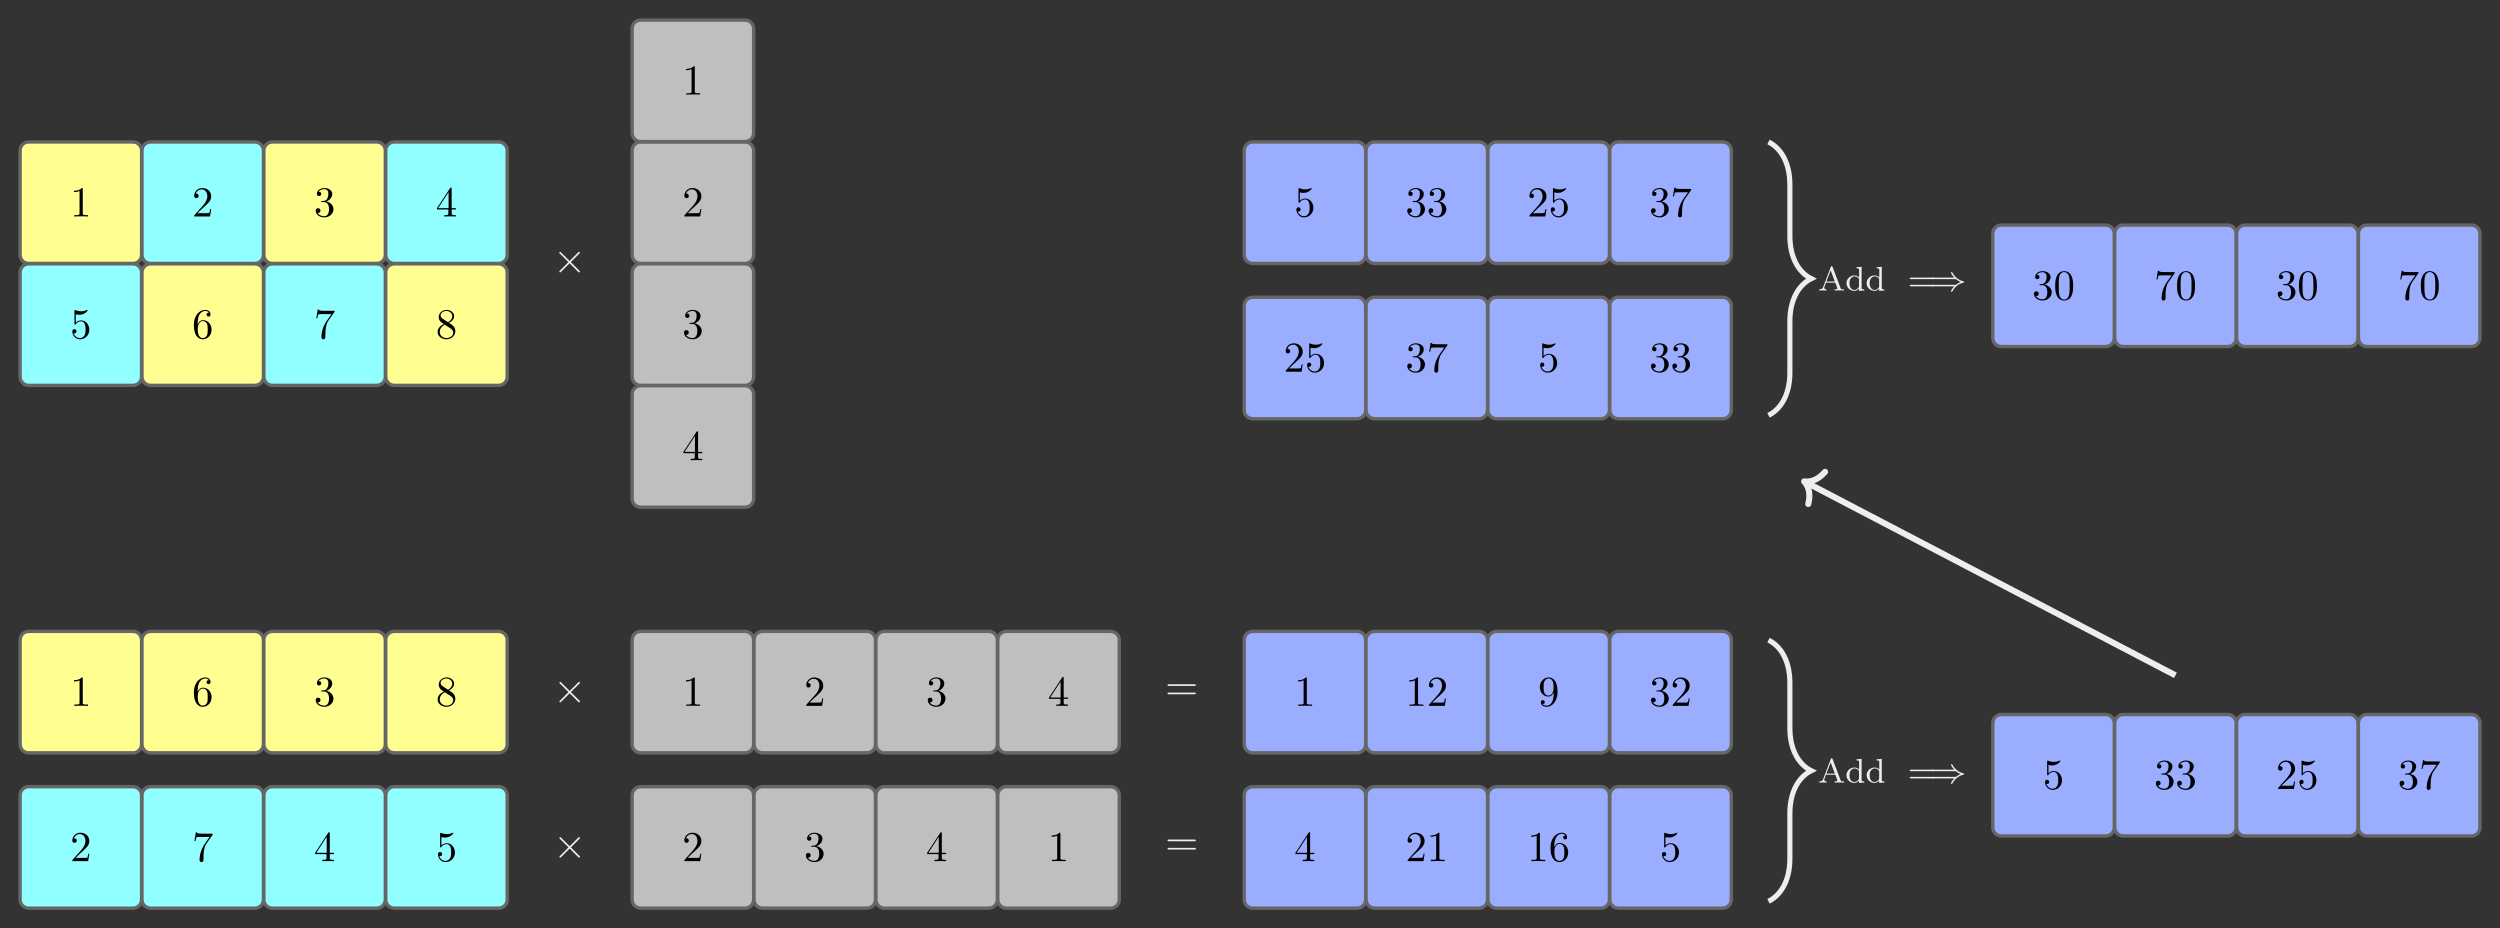 <?xml version="1.0" encoding="UTF-8"?>
<svg xmlns="http://www.w3.org/2000/svg" xmlns:xlink="http://www.w3.org/1999/xlink" width="583.278pt" height="216.57pt" viewBox="0 0 583.278 216.57" version="1.1">
<rect x="0" y="0" width="583.278" height="216.57" fill="#808080" stroke="none"/>
<defs>
<g>
<symbol overflow="visible" id="glyph0-0">
<path style="stroke:none;" d=""/>
</symbol>
<symbol overflow="visible" id="glyph0-1">
<path style="stroke:none;" d="M 2.938 -6.375 C 2.938 -6.625 2.938 -6.641 2.703 -6.641 C 2.078 -6 1.203 -6 0.891 -6 L 0.891 -5.688 C 1.094 -5.688 1.672 -5.688 2.188 -5.953 L 2.188 -0.781 C 2.188 -0.422 2.156 -0.312 1.266 -0.312 L 0.953 -0.312 L 0.953 0 C 1.297 -0.031 2.156 -0.031 2.562 -0.031 C 2.953 -0.031 3.828 -0.031 4.172 0 L 4.172 -0.312 L 3.859 -0.312 C 2.953 -0.312 2.938 -0.422 2.938 -0.781 Z M 2.938 -6.375 "/>
</symbol>
<symbol overflow="visible" id="glyph0-2">
<path style="stroke:none;" d="M 1.266 -0.766 L 2.328 -1.797 C 3.875 -3.172 4.469 -3.703 4.469 -4.703 C 4.469 -5.844 3.578 -6.641 2.359 -6.641 C 1.234 -6.641 0.5 -5.719 0.5 -4.828 C 0.5 -4.281 1 -4.281 1.031 -4.281 C 1.203 -4.281 1.547 -4.391 1.547 -4.812 C 1.547 -5.062 1.359 -5.328 1.016 -5.328 C 0.938 -5.328 0.922 -5.328 0.891 -5.312 C 1.109 -5.969 1.656 -6.328 2.234 -6.328 C 3.141 -6.328 3.562 -5.516 3.562 -4.703 C 3.562 -3.906 3.078 -3.125 2.516 -2.5 L 0.609 -0.375 C 0.5 -0.266 0.5 -0.234 0.5 0 L 4.203 0 L 4.469 -1.734 L 4.234 -1.734 C 4.172 -1.438 4.109 -1 4 -0.844 C 3.938 -0.766 3.281 -0.766 3.062 -0.766 Z M 1.266 -0.766 "/>
</symbol>
<symbol overflow="visible" id="glyph0-3">
<path style="stroke:none;" d="M 2.891 -3.516 C 3.703 -3.781 4.281 -4.469 4.281 -5.266 C 4.281 -6.078 3.406 -6.641 2.453 -6.641 C 1.453 -6.641 0.688 -6.047 0.688 -5.281 C 0.688 -4.953 0.906 -4.766 1.203 -4.766 C 1.5 -4.766 1.703 -4.984 1.703 -5.281 C 1.703 -5.766 1.234 -5.766 1.094 -5.766 C 1.391 -6.266 2.047 -6.391 2.406 -6.391 C 2.828 -6.391 3.375 -6.172 3.375 -5.281 C 3.375 -5.156 3.344 -4.578 3.094 -4.141 C 2.797 -3.656 2.453 -3.625 2.203 -3.625 C 2.125 -3.609 1.891 -3.594 1.812 -3.594 C 1.734 -3.578 1.672 -3.562 1.672 -3.469 C 1.672 -3.359 1.734 -3.359 1.906 -3.359 L 2.344 -3.359 C 3.156 -3.359 3.531 -2.688 3.531 -1.703 C 3.531 -0.344 2.844 -0.062 2.406 -0.062 C 1.969 -0.062 1.219 -0.234 0.875 -0.812 C 1.219 -0.766 1.531 -0.984 1.531 -1.359 C 1.531 -1.719 1.266 -1.922 0.984 -1.922 C 0.734 -1.922 0.422 -1.781 0.422 -1.344 C 0.422 -0.438 1.344 0.219 2.438 0.219 C 3.656 0.219 4.562 -0.688 4.562 -1.703 C 4.562 -2.516 3.922 -3.297 2.891 -3.516 Z M 2.891 -3.516 "/>
</symbol>
<symbol overflow="visible" id="glyph0-4">
<path style="stroke:none;" d="M 2.938 -1.641 L 2.938 -0.781 C 2.938 -0.422 2.906 -0.312 2.172 -0.312 L 1.969 -0.312 L 1.969 0 C 2.375 -0.031 2.891 -0.031 3.312 -0.031 C 3.734 -0.031 4.25 -0.031 4.672 0 L 4.672 -0.312 L 4.453 -0.312 C 3.719 -0.312 3.703 -0.422 3.703 -0.781 L 3.703 -1.641 L 4.688 -1.641 L 4.688 -1.953 L 3.703 -1.953 L 3.703 -6.484 C 3.703 -6.688 3.703 -6.75 3.531 -6.75 C 3.453 -6.75 3.422 -6.75 3.344 -6.625 L 0.281 -1.953 L 0.281 -1.641 Z M 2.984 -1.953 L 0.562 -1.953 L 2.984 -5.672 Z M 2.984 -1.953 "/>
</symbol>
<symbol overflow="visible" id="glyph0-5">
<path style="stroke:none;" d="M 4.469 -2 C 4.469 -3.188 3.656 -4.188 2.578 -4.188 C 2.109 -4.188 1.672 -4.031 1.312 -3.672 L 1.312 -5.625 C 1.516 -5.562 1.844 -5.5 2.156 -5.5 C 3.391 -5.5 4.094 -6.406 4.094 -6.531 C 4.094 -6.594 4.062 -6.641 3.984 -6.641 C 3.984 -6.641 3.953 -6.641 3.906 -6.609 C 3.703 -6.516 3.219 -6.312 2.547 -6.312 C 2.156 -6.312 1.688 -6.391 1.219 -6.594 C 1.141 -6.625 1.125 -6.625 1.109 -6.625 C 1 -6.625 1 -6.547 1 -6.391 L 1 -3.438 C 1 -3.266 1 -3.188 1.141 -3.188 C 1.219 -3.188 1.234 -3.203 1.281 -3.266 C 1.391 -3.422 1.75 -3.969 2.562 -3.969 C 3.078 -3.969 3.328 -3.516 3.406 -3.328 C 3.562 -2.953 3.594 -2.578 3.594 -2.078 C 3.594 -1.719 3.594 -1.125 3.344 -0.703 C 3.109 -0.312 2.734 -0.062 2.281 -0.062 C 1.562 -0.062 0.984 -0.594 0.812 -1.172 C 0.844 -1.172 0.875 -1.156 0.984 -1.156 C 1.312 -1.156 1.484 -1.406 1.484 -1.641 C 1.484 -1.891 1.312 -2.141 0.984 -2.141 C 0.844 -2.141 0.5 -2.062 0.5 -1.609 C 0.5 -0.75 1.188 0.219 2.297 0.219 C 3.453 0.219 4.469 -0.734 4.469 -2 Z M 4.469 -2 "/>
</symbol>
<symbol overflow="visible" id="glyph0-6">
<path style="stroke:none;" d="M 1.312 -3.266 L 1.312 -3.516 C 1.312 -6.031 2.547 -6.391 3.062 -6.391 C 3.297 -6.391 3.719 -6.328 3.938 -5.984 C 3.781 -5.984 3.391 -5.984 3.391 -5.547 C 3.391 -5.234 3.625 -5.078 3.844 -5.078 C 4 -5.078 4.312 -5.172 4.312 -5.562 C 4.312 -6.156 3.875 -6.641 3.047 -6.641 C 1.766 -6.641 0.422 -5.359 0.422 -3.156 C 0.422 -0.484 1.578 0.219 2.5 0.219 C 3.609 0.219 4.562 -0.719 4.562 -2.031 C 4.562 -3.297 3.672 -4.25 2.562 -4.25 C 1.891 -4.25 1.516 -3.75 1.312 -3.266 Z M 2.5 -0.062 C 1.875 -0.062 1.578 -0.656 1.516 -0.812 C 1.328 -1.281 1.328 -2.078 1.328 -2.25 C 1.328 -3.031 1.656 -4.031 2.547 -4.031 C 2.719 -4.031 3.172 -4.031 3.484 -3.406 C 3.656 -3.047 3.656 -2.531 3.656 -2.047 C 3.656 -1.562 3.656 -1.062 3.484 -0.703 C 3.188 -0.109 2.734 -0.062 2.5 -0.062 Z M 2.5 -0.062 "/>
</symbol>
<symbol overflow="visible" id="glyph0-7">
<path style="stroke:none;" d="M 4.75 -6.078 C 4.828 -6.188 4.828 -6.203 4.828 -6.422 L 2.406 -6.422 C 1.203 -6.422 1.172 -6.547 1.141 -6.734 L 0.891 -6.734 L 0.562 -4.688 L 0.812 -4.688 C 0.844 -4.844 0.922 -5.469 1.062 -5.594 C 1.125 -5.656 1.906 -5.656 2.031 -5.656 L 4.094 -5.656 C 3.984 -5.5 3.203 -4.406 2.984 -4.078 C 2.078 -2.734 1.75 -1.344 1.75 -0.328 C 1.75 -0.234 1.75 0.219 2.219 0.219 C 2.672 0.219 2.672 -0.234 2.672 -0.328 L 2.672 -0.844 C 2.672 -1.391 2.703 -1.938 2.781 -2.469 C 2.828 -2.703 2.953 -3.562 3.406 -4.172 Z M 4.75 -6.078 "/>
</symbol>
<symbol overflow="visible" id="glyph0-8">
<path style="stroke:none;" d="M 1.625 -4.562 C 1.172 -4.859 1.125 -5.188 1.125 -5.359 C 1.125 -5.969 1.781 -6.391 2.484 -6.391 C 3.203 -6.391 3.844 -5.875 3.844 -5.156 C 3.844 -4.578 3.453 -4.109 2.859 -3.766 Z M 3.078 -3.609 C 3.797 -3.984 4.281 -4.5 4.281 -5.156 C 4.281 -6.078 3.406 -6.641 2.5 -6.641 C 1.5 -6.641 0.688 -5.906 0.688 -4.969 C 0.688 -4.797 0.703 -4.344 1.125 -3.875 C 1.234 -3.766 1.609 -3.516 1.859 -3.344 C 1.281 -3.047 0.422 -2.5 0.422 -1.5 C 0.422 -0.453 1.438 0.219 2.484 0.219 C 3.609 0.219 4.562 -0.609 4.562 -1.672 C 4.562 -2.031 4.453 -2.484 4.062 -2.906 C 3.875 -3.109 3.719 -3.203 3.078 -3.609 Z M 2.078 -3.188 L 3.312 -2.406 C 3.594 -2.219 4.062 -1.922 4.062 -1.312 C 4.062 -0.578 3.312 -0.062 2.5 -0.062 C 1.641 -0.062 0.922 -0.672 0.922 -1.5 C 0.922 -2.078 1.234 -2.719 2.078 -3.188 Z M 2.078 -3.188 "/>
</symbol>
<symbol overflow="visible" id="glyph0-9">
<path style="stroke:none;" d="M 6.844 -3.266 C 7 -3.266 7.188 -3.266 7.188 -3.453 C 7.188 -3.656 7 -3.656 6.859 -3.656 L 0.891 -3.656 C 0.75 -3.656 0.562 -3.656 0.562 -3.453 C 0.562 -3.266 0.75 -3.266 0.891 -3.266 Z M 6.859 -1.328 C 7 -1.328 7.188 -1.328 7.188 -1.531 C 7.188 -1.719 7 -1.719 6.844 -1.719 L 0.891 -1.719 C 0.75 -1.719 0.562 -1.719 0.562 -1.531 C 0.562 -1.328 0.75 -1.328 0.891 -1.328 Z M 6.859 -1.328 "/>
</symbol>
<symbol overflow="visible" id="glyph0-10">
<path style="stroke:none;" d="M 3.656 -3.172 L 3.656 -2.844 C 3.656 -0.516 2.625 -0.062 2.047 -0.062 C 1.875 -0.062 1.328 -0.078 1.062 -0.422 C 1.5 -0.422 1.578 -0.703 1.578 -0.875 C 1.578 -1.188 1.344 -1.328 1.125 -1.328 C 0.969 -1.328 0.672 -1.25 0.672 -0.859 C 0.672 -0.188 1.203 0.219 2.047 0.219 C 3.344 0.219 4.562 -1.141 4.562 -3.281 C 4.562 -5.969 3.406 -6.641 2.516 -6.641 C 1.969 -6.641 1.484 -6.453 1.062 -6.016 C 0.641 -5.562 0.422 -5.141 0.422 -4.391 C 0.422 -3.156 1.297 -2.172 2.406 -2.172 C 3.016 -2.172 3.422 -2.594 3.656 -3.172 Z M 2.422 -2.406 C 2.266 -2.406 1.797 -2.406 1.5 -3.031 C 1.312 -3.406 1.312 -3.891 1.312 -4.391 C 1.312 -4.922 1.312 -5.391 1.531 -5.766 C 1.797 -6.266 2.172 -6.391 2.516 -6.391 C 2.984 -6.391 3.312 -6.047 3.484 -5.609 C 3.594 -5.281 3.641 -4.656 3.641 -4.203 C 3.641 -3.375 3.297 -2.406 2.422 -2.406 Z M 2.422 -2.406 "/>
</symbol>
<symbol overflow="visible" id="glyph0-11">
<path style="stroke:none;" d="M 4.578 -3.188 C 4.578 -3.984 4.531 -4.781 4.188 -5.516 C 3.734 -6.484 2.906 -6.641 2.5 -6.641 C 1.891 -6.641 1.172 -6.375 0.75 -5.453 C 0.438 -4.766 0.391 -3.984 0.391 -3.188 C 0.391 -2.438 0.422 -1.547 0.844 -0.781 C 1.266 0.016 2 0.219 2.484 0.219 C 3.016 0.219 3.781 0.016 4.219 -0.938 C 4.531 -1.625 4.578 -2.406 4.578 -3.188 Z M 2.484 0 C 2.094 0 1.5 -0.25 1.328 -1.203 C 1.219 -1.797 1.219 -2.719 1.219 -3.312 C 1.219 -3.953 1.219 -4.609 1.297 -5.141 C 1.484 -6.328 2.234 -6.422 2.484 -6.422 C 2.812 -6.422 3.469 -6.234 3.656 -5.25 C 3.766 -4.688 3.766 -3.938 3.766 -3.312 C 3.766 -2.562 3.766 -1.891 3.656 -1.25 C 3.5 -0.297 2.938 0 2.484 0 Z M 2.484 0 "/>
</symbol>
<symbol overflow="visible" id="glyph1-0">
<path style="stroke:none;" d=""/>
</symbol>
<symbol overflow="visible" id="glyph1-1">
<path style="stroke:none;" d="M 3.875 -2.766 L 1.891 -4.75 C 1.766 -4.875 1.75 -4.891 1.672 -4.891 C 1.562 -4.891 1.469 -4.812 1.469 -4.688 C 1.469 -4.625 1.484 -4.609 1.594 -4.5 L 3.594 -2.5 L 1.594 -0.484 C 1.484 -0.375 1.469 -0.359 1.469 -0.297 C 1.469 -0.172 1.562 -0.094 1.672 -0.094 C 1.75 -0.094 1.766 -0.109 1.891 -0.234 L 3.875 -2.219 L 5.938 -0.156 C 5.953 -0.141 6.016 -0.094 6.078 -0.094 C 6.203 -0.094 6.281 -0.172 6.281 -0.297 C 6.281 -0.312 6.281 -0.344 6.25 -0.406 C 6.234 -0.422 4.656 -1.984 4.156 -2.5 L 5.984 -4.312 C 6.031 -4.375 6.188 -4.5 6.234 -4.562 C 6.234 -4.578 6.281 -4.625 6.281 -4.688 C 6.281 -4.812 6.203 -4.891 6.078 -4.891 C 6 -4.891 5.969 -4.859 5.859 -4.75 Z M 3.875 -2.766 "/>
</symbol>
<symbol overflow="visible" id="glyph2-0">
<path style="stroke:none;" d=""/>
</symbol>
<symbol overflow="visible" id="glyph2-1">
<path style="stroke:none;" d="M 3.375 -5.516 C 3.328 -5.625 3.312 -5.688 3.172 -5.688 C 3.031 -5.688 3 -5.625 2.969 -5.516 L 1.188 -0.828 C 1.109 -0.609 0.938 -0.266 0.281 -0.266 L 0.281 0 C 0.547 -0.031 0.969 -0.031 1.109 -0.031 C 1.359 -0.031 1.609 -0.031 1.984 0 L 1.984 -0.266 C 1.641 -0.266 1.438 -0.438 1.438 -0.656 C 1.438 -0.719 1.438 -0.734 1.469 -0.828 L 1.844 -1.828 L 4.016 -1.828 L 4.469 -0.641 C 4.5 -0.547 4.5 -0.516 4.5 -0.5 C 4.5 -0.266 4.094 -0.266 3.859 -0.266 L 3.859 0 C 4.547 -0.031 4.562 -0.031 5 -0.031 C 5.438 -0.031 5.594 -0.031 6.047 0 L 6.047 -0.266 L 5.906 -0.266 C 5.406 -0.266 5.328 -0.328 5.234 -0.594 Z M 2.938 -4.688 L 3.906 -2.094 L 1.938 -2.094 Z M 2.938 -4.688 "/>
</symbol>
<symbol overflow="visible" id="glyph2-2">
<path style="stroke:none;" d="M 2.625 -5.438 L 2.625 -5.172 C 3.156 -5.172 3.234 -5.125 3.234 -4.734 L 3.234 -3.047 C 2.953 -3.359 2.578 -3.516 2.156 -3.516 C 1.156 -3.516 0.281 -2.734 0.281 -1.719 C 0.281 -0.734 1.078 0.078 2.078 0.078 C 2.547 0.078 2.938 -0.141 3.203 -0.422 L 3.203 0.078 L 4.422 0 L 4.422 -0.266 C 3.875 -0.266 3.812 -0.312 3.812 -0.703 L 3.812 -5.531 Z M 3.203 -0.984 C 3.203 -0.844 3.203 -0.812 3.078 -0.656 C 2.859 -0.328 2.5 -0.141 2.125 -0.141 C 1.75 -0.141 1.438 -0.328 1.25 -0.625 C 1.031 -0.938 0.984 -1.328 0.984 -1.703 C 0.984 -2.172 1.062 -2.5 1.25 -2.766 C 1.438 -3.062 1.797 -3.297 2.203 -3.297 C 2.578 -3.297 2.969 -3.094 3.203 -2.688 Z M 3.203 -0.984 "/>
</symbol>
<symbol overflow="visible" id="glyph2-3">
<path style="stroke:none;" d="M 5.828 -2.656 C 5.938 -2.656 6.109 -2.656 6.109 -2.844 C 6.109 -3.016 5.906 -3.016 5.797 -3.016 L 0.781 -3.016 C 0.656 -3.016 0.469 -3.016 0.469 -2.844 C 0.469 -2.656 0.625 -2.656 0.75 -2.656 Z M 5.797 -0.969 C 5.906 -0.969 6.109 -0.969 6.109 -1.141 C 6.109 -1.328 5.938 -1.328 5.828 -1.328 L 0.75 -1.328 C 0.625 -1.328 0.469 -1.328 0.469 -1.141 C 0.469 -0.969 0.656 -0.969 0.781 -0.969 Z M 5.797 -0.969 "/>
</symbol>
<symbol overflow="visible" id="glyph3-0">
<path style="stroke:none;" d=""/>
</symbol>
<symbol overflow="visible" id="glyph3-1">
<path style="stroke:none;" d="M 6.062 -2.656 C 6.375 -2.391 6.703 -2.188 7.141 -1.984 C 6.766 -1.812 6.406 -1.625 6.062 -1.328 L 0.766 -1.328 C 0.625 -1.328 0.469 -1.328 0.469 -1.141 C 0.469 -0.969 0.656 -0.969 0.797 -0.969 L 5.656 -0.969 C 5.062 -0.312 4.875 0.141 4.875 0.172 C 4.875 0.281 5 0.281 5.062 0.281 C 5.188 0.281 5.203 0.281 5.281 0.125 C 5.969 -1.156 7.031 -1.656 7.891 -1.875 C 7.938 -1.891 8 -1.938 8 -1.984 C 8 -2.047 7.938 -2.094 7.891 -2.109 C 6.719 -2.422 5.844 -3.062 5.281 -4.109 C 5.203 -4.266 5.188 -4.266 5.062 -4.266 C 5 -4.266 4.875 -4.266 4.875 -4.156 C 4.875 -4.125 5.062 -3.672 5.656 -3.016 L 0.797 -3.016 C 0.656 -3.016 0.469 -3.016 0.469 -2.844 C 0.469 -2.656 0.625 -2.656 0.766 -2.656 Z M 6.062 -2.656 "/>
</symbol>
</g>
<clipPath id="clip1">
  <path d="M 0 0 L 583.277 0 L 583.277 216.57 L 0 216.57 Z M 0 0 "/>
</clipPath>
<clipPath id="clip2">
  <path d="M 0 172 L 45 172 L 45 216.57 L 0 216.57 Z M 0 172 "/>
</clipPath>
<clipPath id="clip3">
  <path d="M 21 172 L 73 172 L 73 216.57 L 21 216.57 Z M 21 172 "/>
</clipPath>
<clipPath id="clip4">
  <path d="M 50 172 L 102 172 L 102 216.57 L 50 216.57 Z M 50 172 "/>
</clipPath>
<clipPath id="clip5">
  <path d="M 78 172 L 130 172 L 130 216.57 L 78 216.57 Z M 78 172 "/>
</clipPath>
<clipPath id="clip6">
  <path d="M 136 172 L 188 172 L 188 216.57 L 136 216.57 Z M 136 172 "/>
</clipPath>
<clipPath id="clip7">
  <path d="M 164 172 L 216 172 L 216 216.57 L 164 216.57 Z M 164 172 "/>
</clipPath>
<clipPath id="clip8">
  <path d="M 193 172 L 244 172 L 244 216.57 L 193 216.57 Z M 193 172 "/>
</clipPath>
<clipPath id="clip9">
  <path d="M 221 172 L 273 172 L 273 216.57 L 221 216.57 Z M 221 172 "/>
</clipPath>
<clipPath id="clip10">
  <path d="M 279 172 L 330 172 L 330 216.57 L 279 216.57 Z M 279 172 "/>
</clipPath>
<clipPath id="clip11">
  <path d="M 307 172 L 359 172 L 359 216.57 L 307 216.57 Z M 307 172 "/>
</clipPath>
<clipPath id="clip12">
  <path d="M 335 172 L 387 172 L 387 216.57 L 335 216.57 Z M 335 172 "/>
</clipPath>
<clipPath id="clip13">
  <path d="M 364 172 L 416 172 L 416 216.57 L 364 216.57 Z M 364 172 "/>
</clipPath>
<clipPath id="clip14">
  <path d="M 395 132 L 440 132 L 440 216.57 L 395 216.57 Z M 395 132 "/>
</clipPath>
<clipPath id="clip15">
  <path d="M 538 155 L 583.277 155 L 583.277 207 L 538 207 Z M 538 155 "/>
</clipPath>
<clipPath id="clip16">
  <path d="M 538 41 L 583.277 41 L 583.277 93 L 538 93 Z M 538 41 "/>
</clipPath>
</defs>
<g id="surface1">
<g clip-path="url(#clip1)" clip-rule="nonzero">
<path style=" stroke:none;fill-rule:nonzero;fill:rgb(20%,20%,20%);fill-opacity:1;" d="M 0 216.57 L 0 0 L 583.285 0 L 583.285 216.57 Z M 0 216.57 "/>
</g>
<path style="fill-rule:nonzero;fill:rgb(100%,100%,56.862%);fill-opacity:1;stroke-width:0.797;stroke-linecap:butt;stroke-linejoin:miter;stroke:rgb(39.999%,39.999%,39.999%);stroke-opacity:1;stroke-miterlimit:10;" d="M 12.182 14.175 L -12.181 14.175 C -13.283 14.175 -14.174 13.28 -14.174 12.183 L -14.174 -12.181 C -14.174 -13.282 -13.283 -14.173 -12.181 -14.173 L 12.182 -14.173 C 13.28 -14.173 14.174 -13.282 14.174 -12.181 L 14.174 12.183 C 14.174 13.28 13.28 14.175 12.182 14.175 Z M 12.182 14.175 " transform="matrix(1,0,0,-1,18.861,47.296)"/>
<g style="fill:rgb(0%,0%,0%);fill-opacity:1;">
  <use xlink:href="#glyph0-1" x="16.37" y="50.506"/>
</g>
<path style="fill-rule:nonzero;fill:rgb(56.862%,100%,100%);fill-opacity:1;stroke-width:0.797;stroke-linecap:butt;stroke-linejoin:miter;stroke:rgb(39.999%,39.999%,39.999%);stroke-opacity:1;stroke-miterlimit:10;" d="M 40.616 14.175 L 16.256 14.175 C 15.155 14.175 14.26 13.28 14.26 12.183 L 14.26 -12.181 C 14.26 -13.282 15.155 -14.173 16.256 -14.173 L 40.616 -14.173 C 41.717 -14.173 42.608 -13.282 42.608 -12.181 L 42.608 12.183 C 42.608 13.28 41.717 14.175 40.616 14.175 Z M 40.616 14.175 " transform="matrix(1,0,0,-1,18.861,47.296)"/>
<g style="fill:rgb(0%,0%,0%);fill-opacity:1;">
  <use xlink:href="#glyph0-2" x="44.805" y="50.506"/>
</g>
<path style="fill-rule:nonzero;fill:rgb(100%,100%,56.862%);fill-opacity:1;stroke-width:0.797;stroke-linecap:butt;stroke-linejoin:miter;stroke:rgb(39.999%,39.999%,39.999%);stroke-opacity:1;stroke-miterlimit:10;" d="M 69.053 14.175 L 44.69 14.175 C 43.588 14.175 42.698 13.28 42.698 12.183 L 42.698 -12.181 C 42.698 -13.282 43.588 -14.173 44.69 -14.173 L 69.053 -14.173 C 70.151 -14.173 71.045 -13.282 71.045 -12.181 L 71.045 12.183 C 71.045 13.28 70.151 14.175 69.053 14.175 Z M 69.053 14.175 " transform="matrix(1,0,0,-1,18.861,47.296)"/>
<g style="fill:rgb(0%,0%,0%);fill-opacity:1;">
  <use xlink:href="#glyph0-3" x="73.24" y="50.506"/>
</g>
<path style="fill-rule:nonzero;fill:rgb(56.862%,100%,100%);fill-opacity:1;stroke-width:0.797;stroke-linecap:butt;stroke-linejoin:miter;stroke:rgb(39.999%,39.999%,39.999%);stroke-opacity:1;stroke-miterlimit:10;" d="M 97.487 14.175 L 73.123 14.175 C 72.026 14.175 71.131 13.28 71.131 12.183 L 71.131 -12.181 C 71.131 -13.282 72.026 -14.173 73.123 -14.173 L 97.487 -14.173 C 98.588 -14.173 99.479 -13.282 99.479 -12.181 L 99.479 12.183 C 99.479 13.28 98.588 14.175 97.487 14.175 Z M 97.487 14.175 " transform="matrix(1,0,0,-1,18.861,47.296)"/>
<g style="fill:rgb(0%,0%,0%);fill-opacity:1;">
  <use xlink:href="#glyph0-4" x="101.675" y="50.506"/>
</g>
<path style="fill-rule:nonzero;fill:rgb(56.862%,100%,100%);fill-opacity:1;stroke-width:0.797;stroke-linecap:butt;stroke-linejoin:miter;stroke:rgb(39.999%,39.999%,39.999%);stroke-opacity:1;stroke-miterlimit:10;" d="M 12.182 -14.263 L -12.181 -14.263 C -13.283 -14.263 -14.174 -15.153 -14.174 -16.255 L -14.174 -40.618 C -14.174 -41.716 -13.283 -42.61 -12.181 -42.61 L 12.182 -42.61 C 13.28 -42.61 14.174 -41.716 14.174 -40.618 L 14.174 -16.255 C 14.174 -15.153 13.28 -14.263 12.182 -14.263 Z M 12.182 -14.263 " transform="matrix(1,0,0,-1,18.861,47.296)"/>
<g style="fill:rgb(0%,0%,0%);fill-opacity:1;">
  <use xlink:href="#glyph0-5" x="16.37" y="78.941"/>
</g>
<path style="fill-rule:nonzero;fill:rgb(100%,100%,56.862%);fill-opacity:1;stroke-width:0.797;stroke-linecap:butt;stroke-linejoin:miter;stroke:rgb(39.999%,39.999%,39.999%);stroke-opacity:1;stroke-miterlimit:10;" d="M 40.616 -14.263 L 16.256 -14.263 C 15.155 -14.263 14.26 -15.153 14.26 -16.255 L 14.26 -40.618 C 14.26 -41.716 15.155 -42.61 16.256 -42.61 L 40.616 -42.61 C 41.717 -42.61 42.608 -41.716 42.608 -40.618 L 42.608 -16.255 C 42.608 -15.153 41.717 -14.263 40.616 -14.263 Z M 40.616 -14.263 " transform="matrix(1,0,0,-1,18.861,47.296)"/>
<g style="fill:rgb(0%,0%,0%);fill-opacity:1;">
  <use xlink:href="#glyph0-6" x="44.805" y="78.941"/>
</g>
<path style="fill-rule:nonzero;fill:rgb(56.862%,100%,100%);fill-opacity:1;stroke-width:0.797;stroke-linecap:butt;stroke-linejoin:miter;stroke:rgb(39.999%,39.999%,39.999%);stroke-opacity:1;stroke-miterlimit:10;" d="M 69.053 -14.263 L 44.69 -14.263 C 43.588 -14.263 42.698 -15.153 42.698 -16.255 L 42.698 -40.618 C 42.698 -41.716 43.588 -42.61 44.69 -42.61 L 69.053 -42.61 C 70.151 -42.61 71.045 -41.716 71.045 -40.618 L 71.045 -16.255 C 71.045 -15.153 70.151 -14.263 69.053 -14.263 Z M 69.053 -14.263 " transform="matrix(1,0,0,-1,18.861,47.296)"/>
<g style="fill:rgb(0%,0%,0%);fill-opacity:1;">
  <use xlink:href="#glyph0-7" x="73.24" y="78.941"/>
</g>
<path style="fill-rule:nonzero;fill:rgb(100%,100%,56.862%);fill-opacity:1;stroke-width:0.797;stroke-linecap:butt;stroke-linejoin:miter;stroke:rgb(39.999%,39.999%,39.999%);stroke-opacity:1;stroke-miterlimit:10;" d="M 97.487 -14.263 L 73.123 -14.263 C 72.026 -14.263 71.131 -15.153 71.131 -16.255 L 71.131 -40.618 C 71.131 -41.716 72.026 -42.61 73.123 -42.61 L 97.487 -42.61 C 98.588 -42.61 99.479 -41.716 99.479 -40.618 L 99.479 -16.255 C 99.479 -15.153 98.588 -14.263 97.487 -14.263 Z M 97.487 -14.263 " transform="matrix(1,0,0,-1,18.861,47.296)"/>
<g style="fill:rgb(0%,0%,0%);fill-opacity:1;">
  <use xlink:href="#glyph0-8" x="101.675" y="78.941"/>
</g>
<path style="fill-rule:nonzero;fill:rgb(75%,75%,75%);fill-opacity:1;stroke-width:0.797;stroke-linecap:butt;stroke-linejoin:miter;stroke:rgb(39.999%,39.999%,39.999%);stroke-opacity:1;stroke-miterlimit:10;" d="M 154.979 14.175 L 130.616 14.175 C 129.514 14.175 128.623 13.28 128.623 12.183 L 128.623 -12.181 C 128.623 -13.282 129.514 -14.173 130.616 -14.173 L 154.979 -14.173 C 156.077 -14.173 156.971 -13.282 156.971 -12.181 L 156.971 12.183 C 156.971 13.28 156.077 14.175 154.979 14.175 Z M 154.979 14.175 " transform="matrix(1,0,0,-1,18.861,47.296)"/>
<g style="fill:rgb(0%,0%,0%);fill-opacity:1;">
  <use xlink:href="#glyph0-2" x="159.165" y="50.506"/>
</g>
<path style="fill-rule:nonzero;fill:rgb(75%,75%,75%);fill-opacity:1;stroke-width:0.797;stroke-linecap:butt;stroke-linejoin:miter;stroke:rgb(39.999%,39.999%,39.999%);stroke-opacity:1;stroke-miterlimit:10;" d="M 154.979 42.608 L 130.616 42.608 C 129.514 42.608 128.623 41.718 128.623 40.616 L 128.623 16.253 C 128.623 15.155 129.514 14.261 130.616 14.261 L 154.979 14.261 C 156.077 14.261 156.971 15.155 156.971 16.253 L 156.971 40.616 C 156.971 41.718 156.077 42.608 154.979 42.608 Z M 154.979 42.608 " transform="matrix(1,0,0,-1,18.861,47.296)"/>
<g style="fill:rgb(0%,0%,0%);fill-opacity:1;">
  <use xlink:href="#glyph0-1" x="159.165" y="22.071"/>
</g>
<path style="fill-rule:nonzero;fill:rgb(75%,75%,75%);fill-opacity:1;stroke-width:0.797;stroke-linecap:butt;stroke-linejoin:miter;stroke:rgb(39.999%,39.999%,39.999%);stroke-opacity:1;stroke-miterlimit:10;" d="M 154.979 -14.263 L 130.616 -14.263 C 129.514 -14.263 128.623 -15.153 128.623 -16.255 L 128.623 -40.618 C 128.623 -41.716 129.514 -42.61 130.616 -42.61 L 154.979 -42.61 C 156.077 -42.61 156.971 -41.716 156.971 -40.618 L 156.971 -16.255 C 156.971 -15.153 156.077 -14.263 154.979 -14.263 Z M 154.979 -14.263 " transform="matrix(1,0,0,-1,18.861,47.296)"/>
<g style="fill:rgb(0%,0%,0%);fill-opacity:1;">
  <use xlink:href="#glyph0-3" x="159.165" y="78.941"/>
</g>
<path style="fill-rule:nonzero;fill:rgb(75%,75%,75%);fill-opacity:1;stroke-width:0.797;stroke-linecap:butt;stroke-linejoin:miter;stroke:rgb(39.999%,39.999%,39.999%);stroke-opacity:1;stroke-miterlimit:10;" d="M 154.979 -42.696 L 130.616 -42.696 C 129.514 -42.696 128.623 -43.591 128.623 -44.688 L 128.623 -69.052 C 128.623 -70.153 129.514 -71.044 130.616 -71.044 L 154.979 -71.044 C 156.077 -71.044 156.971 -70.153 156.971 -69.052 L 156.971 -44.688 C 156.971 -43.591 156.077 -42.696 154.979 -42.696 Z M 154.979 -42.696 " transform="matrix(1,0,0,-1,18.861,47.296)"/>
<g style="fill:rgb(0%,0%,0%);fill-opacity:1;">
  <use xlink:href="#glyph0-4" x="159.165" y="107.376"/>
</g>
<g style="fill:rgb(93.332%,93.332%,92.548%);fill-opacity:1;">
  <use xlink:href="#glyph1-1" x="129.013" y="63.65"/>
</g>
<path style="fill-rule:nonzero;fill:rgb(100%,100%,56.862%);fill-opacity:1;stroke-width:0.797;stroke-linecap:butt;stroke-linejoin:miter;stroke:rgb(39.999%,39.999%,39.999%);stroke-opacity:1;stroke-miterlimit:10;" d="M 12.182 -100.013 L -12.181 -100.013 C -13.283 -100.013 -14.174 -100.903 -14.174 -102.005 L -14.174 -126.364 C -14.174 -127.466 -13.283 -128.356 -12.181 -128.356 L 12.182 -128.356 C 13.28 -128.356 14.174 -127.466 14.174 -126.364 L 14.174 -102.005 C 14.174 -100.903 13.28 -100.013 12.182 -100.013 Z M 12.182 -100.013 " transform="matrix(1,0,0,-1,18.861,47.296)"/>
<g style="fill:rgb(0%,0%,0%);fill-opacity:1;">
  <use xlink:href="#glyph0-1" x="16.37" y="164.689"/>
</g>
<path style="fill-rule:nonzero;fill:rgb(100%,100%,56.862%);fill-opacity:1;stroke-width:0.797;stroke-linecap:butt;stroke-linejoin:miter;stroke:rgb(39.999%,39.999%,39.999%);stroke-opacity:1;stroke-miterlimit:10;" d="M 40.616 -100.013 L 16.256 -100.013 C 15.155 -100.013 14.26 -100.903 14.26 -102.005 L 14.26 -126.364 C 14.26 -127.466 15.155 -128.356 16.256 -128.356 L 40.616 -128.356 C 41.717 -128.356 42.608 -127.466 42.608 -126.364 L 42.608 -102.005 C 42.608 -100.903 41.717 -100.013 40.616 -100.013 Z M 40.616 -100.013 " transform="matrix(1,0,0,-1,18.861,47.296)"/>
<g style="fill:rgb(0%,0%,0%);fill-opacity:1;">
  <use xlink:href="#glyph0-6" x="44.805" y="164.689"/>
</g>
<path style="fill-rule:nonzero;fill:rgb(100%,100%,56.862%);fill-opacity:1;stroke-width:0.797;stroke-linecap:butt;stroke-linejoin:miter;stroke:rgb(39.999%,39.999%,39.999%);stroke-opacity:1;stroke-miterlimit:10;" d="M 69.053 -100.013 L 44.69 -100.013 C 43.588 -100.013 42.698 -100.903 42.698 -102.005 L 42.698 -126.364 C 42.698 -127.466 43.588 -128.356 44.69 -128.356 L 69.053 -128.356 C 70.151 -128.356 71.045 -127.466 71.045 -126.364 L 71.045 -102.005 C 71.045 -100.903 70.151 -100.013 69.053 -100.013 Z M 69.053 -100.013 " transform="matrix(1,0,0,-1,18.861,47.296)"/>
<g style="fill:rgb(0%,0%,0%);fill-opacity:1;">
  <use xlink:href="#glyph0-3" x="73.24" y="164.689"/>
</g>
<path style="fill-rule:nonzero;fill:rgb(100%,100%,56.862%);fill-opacity:1;stroke-width:0.797;stroke-linecap:butt;stroke-linejoin:miter;stroke:rgb(39.999%,39.999%,39.999%);stroke-opacity:1;stroke-miterlimit:10;" d="M 97.487 -100.013 L 73.123 -100.013 C 72.026 -100.013 71.131 -100.903 71.131 -102.005 L 71.131 -126.364 C 71.131 -127.466 72.026 -128.356 73.123 -128.356 L 97.487 -128.356 C 98.588 -128.356 99.479 -127.466 99.479 -126.364 L 99.479 -102.005 C 99.479 -100.903 98.588 -100.013 97.487 -100.013 Z M 97.487 -100.013 " transform="matrix(1,0,0,-1,18.861,47.296)"/>
<g style="fill:rgb(0%,0%,0%);fill-opacity:1;">
  <use xlink:href="#glyph0-8" x="101.675" y="164.689"/>
</g>
<path style=" stroke:none;fill-rule:nonzero;fill:rgb(56.862%,100%,100%);fill-opacity:1;" d="M 31.043 183.539 L 6.68 183.539 C 5.578 183.539 4.688 184.43 4.688 185.531 L 4.688 209.891 C 4.688 210.992 5.578 211.883 6.68 211.883 L 31.043 211.883 C 32.141 211.883 33.035 210.992 33.035 209.891 L 33.035 185.531 C 33.035 184.43 32.141 183.539 31.043 183.539 Z M 31.043 183.539 "/>
<g clip-path="url(#clip2)" clip-rule="nonzero">
<path style="fill:none;stroke-width:0.797;stroke-linecap:butt;stroke-linejoin:miter;stroke:rgb(39.999%,39.999%,39.999%);stroke-opacity:1;stroke-miterlimit:10;" d="M 12.182 -136.243 L -12.181 -136.243 C -13.283 -136.243 -14.174 -137.134 -14.174 -138.235 L -14.174 -162.595 C -14.174 -163.696 -13.283 -164.587 -12.181 -164.587 L 12.182 -164.587 C 13.28 -164.587 14.174 -163.696 14.174 -162.595 L 14.174 -138.235 C 14.174 -137.134 13.28 -136.243 12.182 -136.243 Z M 12.182 -136.243 " transform="matrix(1,0,0,-1,18.861,47.296)"/>
</g>
<g style="fill:rgb(0%,0%,0%);fill-opacity:1;">
  <use xlink:href="#glyph0-2" x="16.37" y="200.919"/>
</g>
<path style=" stroke:none;fill-rule:nonzero;fill:rgb(56.862%,100%,100%);fill-opacity:1;" d="M 59.477 183.539 L 35.117 183.539 C 34.016 183.539 33.121 184.43 33.121 185.531 L 33.121 209.891 C 33.121 210.992 34.016 211.883 35.117 211.883 L 59.477 211.883 C 60.578 211.883 61.469 210.992 61.469 209.891 L 61.469 185.531 C 61.469 184.43 60.578 183.539 59.477 183.539 Z M 59.477 183.539 "/>
<g clip-path="url(#clip3)" clip-rule="nonzero">
<path style="fill:none;stroke-width:0.797;stroke-linecap:butt;stroke-linejoin:miter;stroke:rgb(39.999%,39.999%,39.999%);stroke-opacity:1;stroke-miterlimit:10;" d="M 40.616 -136.243 L 16.256 -136.243 C 15.155 -136.243 14.26 -137.134 14.26 -138.235 L 14.26 -162.595 C 14.26 -163.696 15.155 -164.587 16.256 -164.587 L 40.616 -164.587 C 41.717 -164.587 42.608 -163.696 42.608 -162.595 L 42.608 -138.235 C 42.608 -137.134 41.717 -136.243 40.616 -136.243 Z M 40.616 -136.243 " transform="matrix(1,0,0,-1,18.861,47.296)"/>
</g>
<g style="fill:rgb(0%,0%,0%);fill-opacity:1;">
  <use xlink:href="#glyph0-7" x="44.805" y="200.919"/>
</g>
<path style=" stroke:none;fill-rule:nonzero;fill:rgb(56.862%,100%,100%);fill-opacity:1;" d="M 87.914 183.539 L 63.551 183.539 C 62.449 183.539 61.559 184.43 61.559 185.531 L 61.559 209.891 C 61.559 210.992 62.449 211.883 63.551 211.883 L 87.914 211.883 C 89.012 211.883 89.906 210.992 89.906 209.891 L 89.906 185.531 C 89.906 184.43 89.012 183.539 87.914 183.539 Z M 87.914 183.539 "/>
<g clip-path="url(#clip4)" clip-rule="nonzero">
<path style="fill:none;stroke-width:0.797;stroke-linecap:butt;stroke-linejoin:miter;stroke:rgb(39.999%,39.999%,39.999%);stroke-opacity:1;stroke-miterlimit:10;" d="M 69.053 -136.243 L 44.69 -136.243 C 43.588 -136.243 42.698 -137.134 42.698 -138.235 L 42.698 -162.595 C 42.698 -163.696 43.588 -164.587 44.69 -164.587 L 69.053 -164.587 C 70.151 -164.587 71.045 -163.696 71.045 -162.595 L 71.045 -138.235 C 71.045 -137.134 70.151 -136.243 69.053 -136.243 Z M 69.053 -136.243 " transform="matrix(1,0,0,-1,18.861,47.296)"/>
</g>
<g style="fill:rgb(0%,0%,0%);fill-opacity:1;">
  <use xlink:href="#glyph0-4" x="73.24" y="200.919"/>
</g>
<path style=" stroke:none;fill-rule:nonzero;fill:rgb(56.862%,100%,100%);fill-opacity:1;" d="M 116.348 183.539 L 91.984 183.539 C 90.887 183.539 89.992 184.43 89.992 185.531 L 89.992 209.891 C 89.992 210.992 90.887 211.883 91.984 211.883 L 116.348 211.883 C 117.449 211.883 118.34 210.992 118.34 209.891 L 118.34 185.531 C 118.34 184.43 117.449 183.539 116.348 183.539 Z M 116.348 183.539 "/>
<g clip-path="url(#clip5)" clip-rule="nonzero">
<path style="fill:none;stroke-width:0.797;stroke-linecap:butt;stroke-linejoin:miter;stroke:rgb(39.999%,39.999%,39.999%);stroke-opacity:1;stroke-miterlimit:10;" d="M 97.487 -136.243 L 73.123 -136.243 C 72.026 -136.243 71.131 -137.134 71.131 -138.235 L 71.131 -162.595 C 71.131 -163.696 72.026 -164.587 73.123 -164.587 L 97.487 -164.587 C 98.588 -164.587 99.479 -163.696 99.479 -162.595 L 99.479 -138.235 C 99.479 -137.134 98.588 -136.243 97.487 -136.243 Z M 97.487 -136.243 " transform="matrix(1,0,0,-1,18.861,47.296)"/>
</g>
<g style="fill:rgb(0%,0%,0%);fill-opacity:1;">
  <use xlink:href="#glyph0-5" x="101.675" y="200.919"/>
</g>
<g style="fill:rgb(93.332%,93.332%,92.548%);fill-opacity:1;">
  <use xlink:href="#glyph1-1" x="129.036" y="163.969"/>
</g>
<g style="fill:rgb(93.332%,93.332%,92.548%);fill-opacity:1;">
  <use xlink:href="#glyph1-1" x="129.036" y="200.199"/>
</g>
<path style="fill-rule:nonzero;fill:rgb(75%,75%,75%);fill-opacity:1;stroke-width:0.797;stroke-linecap:butt;stroke-linejoin:miter;stroke:rgb(39.999%,39.999%,39.999%);stroke-opacity:1;stroke-miterlimit:10;" d="M 154.979 -100.013 L 130.616 -100.013 C 129.514 -100.013 128.623 -100.903 128.623 -102.005 L 128.623 -126.364 C 128.623 -127.466 129.514 -128.356 130.616 -128.356 L 154.979 -128.356 C 156.077 -128.356 156.971 -127.466 156.971 -126.364 L 156.971 -102.005 C 156.971 -100.903 156.077 -100.013 154.979 -100.013 Z M 154.979 -100.013 " transform="matrix(1,0,0,-1,18.861,47.296)"/>
<g style="fill:rgb(0%,0%,0%);fill-opacity:1;">
  <use xlink:href="#glyph0-1" x="159.165" y="164.689"/>
</g>
<path style="fill-rule:nonzero;fill:rgb(75%,75%,75%);fill-opacity:1;stroke-width:0.797;stroke-linecap:butt;stroke-linejoin:miter;stroke:rgb(39.999%,39.999%,39.999%);stroke-opacity:1;stroke-miterlimit:10;" d="M 183.412 -100.013 L 159.049 -100.013 C 157.952 -100.013 157.057 -100.903 157.057 -102.005 L 157.057 -126.364 C 157.057 -127.466 157.952 -128.356 159.049 -128.356 L 183.412 -128.356 C 184.514 -128.356 185.405 -127.466 185.405 -126.364 L 185.405 -102.005 C 185.405 -100.903 184.514 -100.013 183.412 -100.013 Z M 183.412 -100.013 " transform="matrix(1,0,0,-1,18.861,47.296)"/>
<g style="fill:rgb(0%,0%,0%);fill-opacity:1;">
  <use xlink:href="#glyph0-2" x="187.6" y="164.689"/>
</g>
<path style="fill-rule:nonzero;fill:rgb(75%,75%,75%);fill-opacity:1;stroke-width:0.797;stroke-linecap:butt;stroke-linejoin:miter;stroke:rgb(39.999%,39.999%,39.999%);stroke-opacity:1;stroke-miterlimit:10;" d="M 211.85 -100.013 L 187.487 -100.013 C 186.385 -100.013 185.494 -100.903 185.494 -102.005 L 185.494 -126.364 C 185.494 -127.466 186.385 -128.356 187.487 -128.356 L 211.85 -128.356 C 212.948 -128.356 213.842 -127.466 213.842 -126.364 L 213.842 -102.005 C 213.842 -100.903 212.948 -100.013 211.85 -100.013 Z M 211.85 -100.013 " transform="matrix(1,0,0,-1,18.861,47.296)"/>
<g style="fill:rgb(0%,0%,0%);fill-opacity:1;">
  <use xlink:href="#glyph0-3" x="216.035" y="164.689"/>
</g>
<path style="fill-rule:nonzero;fill:rgb(75%,75%,75%);fill-opacity:1;stroke-width:0.797;stroke-linecap:butt;stroke-linejoin:miter;stroke:rgb(39.999%,39.999%,39.999%);stroke-opacity:1;stroke-miterlimit:10;" d="M 240.284 -100.013 L 215.92 -100.013 C 214.823 -100.013 213.928 -100.903 213.928 -102.005 L 213.928 -126.364 C 213.928 -127.466 214.823 -128.356 215.92 -128.356 L 240.284 -128.356 C 241.385 -128.356 242.276 -127.466 242.276 -126.364 L 242.276 -102.005 C 242.276 -100.903 241.385 -100.013 240.284 -100.013 Z M 240.284 -100.013 " transform="matrix(1,0,0,-1,18.861,47.296)"/>
<g style="fill:rgb(0%,0%,0%);fill-opacity:1;">
  <use xlink:href="#glyph0-4" x="244.47" y="164.689"/>
</g>
<path style=" stroke:none;fill-rule:nonzero;fill:rgb(75%,75%,75%);fill-opacity:1;" d="M 173.84 183.539 L 149.477 183.539 C 148.375 183.539 147.484 184.43 147.484 185.531 L 147.484 209.891 C 147.484 210.992 148.375 211.883 149.477 211.883 L 173.84 211.883 C 174.938 211.883 175.832 210.992 175.832 209.891 L 175.832 185.531 C 175.832 184.43 174.938 183.539 173.84 183.539 Z M 173.84 183.539 "/>
<g clip-path="url(#clip6)" clip-rule="nonzero">
<path style="fill:none;stroke-width:0.797;stroke-linecap:butt;stroke-linejoin:miter;stroke:rgb(39.999%,39.999%,39.999%);stroke-opacity:1;stroke-miterlimit:10;" d="M 154.979 -136.243 L 130.616 -136.243 C 129.514 -136.243 128.623 -137.134 128.623 -138.235 L 128.623 -162.595 C 128.623 -163.696 129.514 -164.587 130.616 -164.587 L 154.979 -164.587 C 156.077 -164.587 156.971 -163.696 156.971 -162.595 L 156.971 -138.235 C 156.971 -137.134 156.077 -136.243 154.979 -136.243 Z M 154.979 -136.243 " transform="matrix(1,0,0,-1,18.861,47.296)"/>
</g>
<g style="fill:rgb(0%,0%,0%);fill-opacity:1;">
  <use xlink:href="#glyph0-2" x="159.165" y="200.919"/>
</g>
<path style=" stroke:none;fill-rule:nonzero;fill:rgb(75%,75%,75%);fill-opacity:1;" d="M 202.273 183.539 L 177.91 183.539 C 176.812 183.539 175.918 184.43 175.918 185.531 L 175.918 209.891 C 175.918 210.992 176.812 211.883 177.91 211.883 L 202.273 211.883 C 203.375 211.883 204.266 210.992 204.266 209.891 L 204.266 185.531 C 204.266 184.43 203.375 183.539 202.273 183.539 Z M 202.273 183.539 "/>
<g clip-path="url(#clip7)" clip-rule="nonzero">
<path style="fill:none;stroke-width:0.797;stroke-linecap:butt;stroke-linejoin:miter;stroke:rgb(39.999%,39.999%,39.999%);stroke-opacity:1;stroke-miterlimit:10;" d="M 183.412 -136.243 L 159.049 -136.243 C 157.952 -136.243 157.057 -137.134 157.057 -138.235 L 157.057 -162.595 C 157.057 -163.696 157.952 -164.587 159.049 -164.587 L 183.412 -164.587 C 184.514 -164.587 185.405 -163.696 185.405 -162.595 L 185.405 -138.235 C 185.405 -137.134 184.514 -136.243 183.412 -136.243 Z M 183.412 -136.243 " transform="matrix(1,0,0,-1,18.861,47.296)"/>
</g>
<g style="fill:rgb(0%,0%,0%);fill-opacity:1;">
  <use xlink:href="#glyph0-3" x="187.6" y="200.919"/>
</g>
<path style=" stroke:none;fill-rule:nonzero;fill:rgb(75%,75%,75%);fill-opacity:1;" d="M 230.711 183.539 L 206.348 183.539 C 205.246 183.539 204.355 184.43 204.355 185.531 L 204.355 209.891 C 204.355 210.992 205.246 211.883 206.348 211.883 L 230.711 211.883 C 231.809 211.883 232.703 210.992 232.703 209.891 L 232.703 185.531 C 232.703 184.43 231.809 183.539 230.711 183.539 Z M 230.711 183.539 "/>
<g clip-path="url(#clip8)" clip-rule="nonzero">
<path style="fill:none;stroke-width:0.797;stroke-linecap:butt;stroke-linejoin:miter;stroke:rgb(39.999%,39.999%,39.999%);stroke-opacity:1;stroke-miterlimit:10;" d="M 211.85 -136.243 L 187.487 -136.243 C 186.385 -136.243 185.494 -137.134 185.494 -138.235 L 185.494 -162.595 C 185.494 -163.696 186.385 -164.587 187.487 -164.587 L 211.85 -164.587 C 212.948 -164.587 213.842 -163.696 213.842 -162.595 L 213.842 -138.235 C 213.842 -137.134 212.948 -136.243 211.85 -136.243 Z M 211.85 -136.243 " transform="matrix(1,0,0,-1,18.861,47.296)"/>
</g>
<g style="fill:rgb(0%,0%,0%);fill-opacity:1;">
  <use xlink:href="#glyph0-4" x="216.035" y="200.919"/>
</g>
<path style=" stroke:none;fill-rule:nonzero;fill:rgb(75%,75%,75%);fill-opacity:1;" d="M 259.145 183.539 L 234.781 183.539 C 233.684 183.539 232.789 184.43 232.789 185.531 L 232.789 209.891 C 232.789 210.992 233.684 211.883 234.781 211.883 L 259.145 211.883 C 260.246 211.883 261.137 210.992 261.137 209.891 L 261.137 185.531 C 261.137 184.43 260.246 183.539 259.145 183.539 Z M 259.145 183.539 "/>
<g clip-path="url(#clip9)" clip-rule="nonzero">
<path style="fill:none;stroke-width:0.797;stroke-linecap:butt;stroke-linejoin:miter;stroke:rgb(39.999%,39.999%,39.999%);stroke-opacity:1;stroke-miterlimit:10;" d="M 240.284 -136.243 L 215.92 -136.243 C 214.823 -136.243 213.928 -137.134 213.928 -138.235 L 213.928 -162.595 C 213.928 -163.696 214.823 -164.587 215.92 -164.587 L 240.284 -164.587 C 241.385 -164.587 242.276 -163.696 242.276 -162.595 L 242.276 -138.235 C 242.276 -137.134 241.385 -136.243 240.284 -136.243 Z M 240.284 -136.243 " transform="matrix(1,0,0,-1,18.861,47.296)"/>
</g>
<g style="fill:rgb(0%,0%,0%);fill-opacity:1;">
  <use xlink:href="#glyph0-1" x="244.47" y="200.919"/>
</g>
<g style="fill:rgb(93.332%,93.332%,92.548%);fill-opacity:1;">
  <use xlink:href="#glyph0-9" x="271.831" y="163.306"/>
</g>
<g style="fill:rgb(93.332%,93.332%,92.548%);fill-opacity:1;">
  <use xlink:href="#glyph0-9" x="271.831" y="199.536"/>
</g>
<path style="fill-rule:nonzero;fill:rgb(60.294%,67.647%,100%);fill-opacity:1;stroke-width:0.797;stroke-linecap:butt;stroke-linejoin:miter;stroke:rgb(39.999%,39.999%,39.999%);stroke-opacity:1;stroke-miterlimit:10;" d="M 297.776 -100.013 L 273.412 -100.013 C 272.311 -100.013 271.42 -100.903 271.42 -102.005 L 271.42 -126.364 C 271.42 -127.466 272.311 -128.356 273.412 -128.356 L 297.776 -128.356 C 298.873 -128.356 299.768 -127.466 299.768 -126.364 L 299.768 -102.005 C 299.768 -100.903 298.873 -100.013 297.776 -100.013 Z M 297.776 -100.013 " transform="matrix(1,0,0,-1,18.861,47.296)"/>
<g style="fill:rgb(0%,0%,0%);fill-opacity:1;">
  <use xlink:href="#glyph0-1" x="301.96" y="164.689"/>
</g>
<path style="fill-rule:nonzero;fill:rgb(60.294%,67.647%,100%);fill-opacity:1;stroke-width:0.797;stroke-linecap:butt;stroke-linejoin:miter;stroke:rgb(39.999%,39.999%,39.999%);stroke-opacity:1;stroke-miterlimit:10;" d="M 326.209 -100.013 L 301.846 -100.013 C 300.748 -100.013 299.854 -100.903 299.854 -102.005 L 299.854 -126.364 C 299.854 -127.466 300.748 -128.356 301.846 -128.356 L 326.209 -128.356 C 327.311 -128.356 328.202 -127.466 328.202 -126.364 L 328.202 -102.005 C 328.202 -100.903 327.311 -100.013 326.209 -100.013 Z M 326.209 -100.013 " transform="matrix(1,0,0,-1,18.861,47.296)"/>
<g style="fill:rgb(0%,0%,0%);fill-opacity:1;">
  <use xlink:href="#glyph0-1" x="327.904" y="164.689"/>
  <use xlink:href="#glyph0-2" x="332.885" y="164.689"/>
</g>
<path style="fill-rule:nonzero;fill:rgb(60.294%,67.647%,100%);fill-opacity:1;stroke-width:0.797;stroke-linecap:butt;stroke-linejoin:miter;stroke:rgb(39.999%,39.999%,39.999%);stroke-opacity:1;stroke-miterlimit:10;" d="M 354.643 -100.013 L 330.284 -100.013 C 329.182 -100.013 328.291 -100.903 328.291 -102.005 L 328.291 -126.364 C 328.291 -127.466 329.182 -128.356 330.284 -128.356 L 354.643 -128.356 C 355.744 -128.356 356.639 -127.466 356.639 -126.364 L 356.639 -102.005 C 356.639 -100.903 355.744 -100.013 354.643 -100.013 Z M 354.643 -100.013 " transform="matrix(1,0,0,-1,18.861,47.296)"/>
<g style="fill:rgb(0%,0%,0%);fill-opacity:1;">
  <use xlink:href="#glyph0-10" x="358.83" y="164.689"/>
</g>
<path style="fill-rule:nonzero;fill:rgb(60.294%,67.647%,100%);fill-opacity:1;stroke-width:0.797;stroke-linecap:butt;stroke-linejoin:miter;stroke:rgb(39.999%,39.999%,39.999%);stroke-opacity:1;stroke-miterlimit:10;" d="M 383.08 -100.013 L 358.717 -100.013 C 357.619 -100.013 356.725 -100.903 356.725 -102.005 L 356.725 -126.364 C 356.725 -127.466 357.619 -128.356 358.717 -128.356 L 383.08 -128.356 C 384.182 -128.356 385.073 -127.466 385.073 -126.364 L 385.073 -102.005 C 385.073 -100.903 384.182 -100.013 383.08 -100.013 Z M 383.08 -100.013 " transform="matrix(1,0,0,-1,18.861,47.296)"/>
<g style="fill:rgb(0%,0%,0%);fill-opacity:1;">
  <use xlink:href="#glyph0-3" x="384.774" y="164.689"/>
  <use xlink:href="#glyph0-2" x="389.755" y="164.689"/>
</g>
<path style=" stroke:none;fill-rule:nonzero;fill:rgb(60.294%,67.647%,100%);fill-opacity:1;" d="M 316.637 183.539 L 292.273 183.539 C 291.172 183.539 290.281 184.43 290.281 185.531 L 290.281 209.891 C 290.281 210.992 291.172 211.883 292.273 211.883 L 316.637 211.883 C 317.734 211.883 318.629 210.992 318.629 209.891 L 318.629 185.531 C 318.629 184.43 317.734 183.539 316.637 183.539 Z M 316.637 183.539 "/>
<g clip-path="url(#clip10)" clip-rule="nonzero">
<path style="fill:none;stroke-width:0.797;stroke-linecap:butt;stroke-linejoin:miter;stroke:rgb(39.999%,39.999%,39.999%);stroke-opacity:1;stroke-miterlimit:10;" d="M 297.776 -136.243 L 273.412 -136.243 C 272.311 -136.243 271.42 -137.134 271.42 -138.235 L 271.42 -162.595 C 271.42 -163.696 272.311 -164.587 273.412 -164.587 L 297.776 -164.587 C 298.873 -164.587 299.768 -163.696 299.768 -162.595 L 299.768 -138.235 C 299.768 -137.134 298.873 -136.243 297.776 -136.243 Z M 297.776 -136.243 " transform="matrix(1,0,0,-1,18.861,47.296)"/>
</g>
<g style="fill:rgb(0%,0%,0%);fill-opacity:1;">
  <use xlink:href="#glyph0-4" x="301.96" y="200.919"/>
</g>
<path style=" stroke:none;fill-rule:nonzero;fill:rgb(60.294%,67.647%,100%);fill-opacity:1;" d="M 345.07 183.539 L 320.707 183.539 C 319.609 183.539 318.715 184.43 318.715 185.531 L 318.715 209.891 C 318.715 210.992 319.609 211.883 320.707 211.883 L 345.07 211.883 C 346.172 211.883 347.062 210.992 347.062 209.891 L 347.062 185.531 C 347.062 184.43 346.172 183.539 345.07 183.539 Z M 345.07 183.539 "/>
<g clip-path="url(#clip11)" clip-rule="nonzero">
<path style="fill:none;stroke-width:0.797;stroke-linecap:butt;stroke-linejoin:miter;stroke:rgb(39.999%,39.999%,39.999%);stroke-opacity:1;stroke-miterlimit:10;" d="M 326.209 -136.243 L 301.846 -136.243 C 300.748 -136.243 299.854 -137.134 299.854 -138.235 L 299.854 -162.595 C 299.854 -163.696 300.748 -164.587 301.846 -164.587 L 326.209 -164.587 C 327.311 -164.587 328.202 -163.696 328.202 -162.595 L 328.202 -138.235 C 328.202 -137.134 327.311 -136.243 326.209 -136.243 Z M 326.209 -136.243 " transform="matrix(1,0,0,-1,18.861,47.296)"/>
</g>
<g style="fill:rgb(0%,0%,0%);fill-opacity:1;">
  <use xlink:href="#glyph0-2" x="327.904" y="200.919"/>
  <use xlink:href="#glyph0-1" x="332.885" y="200.919"/>
</g>
<path style=" stroke:none;fill-rule:nonzero;fill:rgb(60.294%,67.647%,100%);fill-opacity:1;" d="M 373.504 183.539 L 349.145 183.539 C 348.043 183.539 347.152 184.43 347.152 185.531 L 347.152 209.891 C 347.152 210.992 348.043 211.883 349.145 211.883 L 373.504 211.883 C 374.605 211.883 375.5 210.992 375.5 209.891 L 375.5 185.531 C 375.5 184.43 374.605 183.539 373.504 183.539 Z M 373.504 183.539 "/>
<g clip-path="url(#clip12)" clip-rule="nonzero">
<path style="fill:none;stroke-width:0.797;stroke-linecap:butt;stroke-linejoin:miter;stroke:rgb(39.999%,39.999%,39.999%);stroke-opacity:1;stroke-miterlimit:10;" d="M 354.643 -136.243 L 330.284 -136.243 C 329.182 -136.243 328.291 -137.134 328.291 -138.235 L 328.291 -162.595 C 328.291 -163.696 329.182 -164.587 330.284 -164.587 L 354.643 -164.587 C 355.744 -164.587 356.639 -163.696 356.639 -162.595 L 356.639 -138.235 C 356.639 -137.134 355.744 -136.243 354.643 -136.243 Z M 354.643 -136.243 " transform="matrix(1,0,0,-1,18.861,47.296)"/>
</g>
<g style="fill:rgb(0%,0%,0%);fill-opacity:1;">
  <use xlink:href="#glyph0-1" x="356.339" y="200.919"/>
  <use xlink:href="#glyph0-6" x="361.32" y="200.919"/>
</g>
<path style=" stroke:none;fill-rule:nonzero;fill:rgb(60.294%,67.647%,100%);fill-opacity:1;" d="M 401.941 183.539 L 377.578 183.539 C 376.48 183.539 375.586 184.43 375.586 185.531 L 375.586 209.891 C 375.586 210.992 376.48 211.883 377.578 211.883 L 401.941 211.883 C 403.043 211.883 403.934 210.992 403.934 209.891 L 403.934 185.531 C 403.934 184.43 403.043 183.539 401.941 183.539 Z M 401.941 183.539 "/>
<g clip-path="url(#clip13)" clip-rule="nonzero">
<path style="fill:none;stroke-width:0.797;stroke-linecap:butt;stroke-linejoin:miter;stroke:rgb(39.999%,39.999%,39.999%);stroke-opacity:1;stroke-miterlimit:10;" d="M 383.08 -136.243 L 358.717 -136.243 C 357.619 -136.243 356.725 -137.134 356.725 -138.235 L 356.725 -162.595 C 356.725 -163.696 357.619 -164.587 358.717 -164.587 L 383.08 -164.587 C 384.182 -164.587 385.073 -163.696 385.073 -162.595 L 385.073 -138.235 C 385.073 -137.134 384.182 -136.243 383.08 -136.243 Z M 383.08 -136.243 " transform="matrix(1,0,0,-1,18.861,47.296)"/>
</g>
<g style="fill:rgb(0%,0%,0%);fill-opacity:1;">
  <use xlink:href="#glyph0-5" x="387.265" y="200.919"/>
</g>
<g clip-path="url(#clip14)" clip-rule="nonzero">
<path style="fill:none;stroke-width:1.196;stroke-linecap:butt;stroke-linejoin:miter;stroke:rgb(93.332%,93.332%,92.548%);stroke-opacity:1;stroke-miterlimit:10;" d="M 393.752 -162.993 C 396.744 -161.501 398.737 -158.013 398.737 -153.032 L 398.737 -142.485 C 398.737 -137.501 400.729 -134.017 403.717 -132.52 C 400.729 -131.028 398.737 -127.54 398.737 -122.559 L 398.737 -112.013 C 398.737 -107.028 396.744 -103.544 393.752 -102.048 " transform="matrix(1,0,0,-1,18.861,47.296)"/>
</g>
<g style="fill:rgb(93.332%,93.332%,92.548%);fill-opacity:1;">
  <use xlink:href="#glyph2-1" x="424.179" y="182.583"/>
  <use xlink:href="#glyph2-2" x="430.522" y="182.583"/>
  <use xlink:href="#glyph2-2" x="435.226" y="182.583"/>
</g>
<g style="fill:rgb(93.332%,93.332%,92.548%);fill-opacity:1;">
  <use xlink:href="#glyph2-3" x="445.104" y="182.583"/>
</g>
<g style="fill:rgb(93.332%,93.332%,92.548%);fill-opacity:1;">
  <use xlink:href="#glyph3-1" x="450.281" y="182.583"/>
</g>
<path style="fill-rule:nonzero;fill:rgb(60.294%,67.647%,100%);fill-opacity:1;stroke-width:0.797;stroke-linecap:butt;stroke-linejoin:miter;stroke:rgb(39.999%,39.999%,39.999%);stroke-opacity:1;stroke-miterlimit:10;" d="M 472.436 -119.403 L 448.077 -119.403 C 446.975 -119.403 446.084 -120.294 446.084 -121.395 L 446.084 -145.755 C 446.084 -146.856 446.975 -147.747 448.077 -147.747 L 472.436 -147.747 C 473.537 -147.747 474.428 -146.856 474.428 -145.755 L 474.428 -121.395 C 474.428 -120.294 473.537 -119.403 472.436 -119.403 Z M 472.436 -119.403 " transform="matrix(1,0,0,-1,18.861,47.296)"/>
<g style="fill:rgb(0%,0%,0%);fill-opacity:1;">
  <use xlink:href="#glyph0-5" x="476.621" y="184.08"/>
</g>
<path style="fill-rule:nonzero;fill:rgb(60.294%,67.647%,100%);fill-opacity:1;stroke-width:0.797;stroke-linecap:butt;stroke-linejoin:miter;stroke:rgb(39.999%,39.999%,39.999%);stroke-opacity:1;stroke-miterlimit:10;" d="M 500.873 -119.403 L 476.51 -119.403 C 475.409 -119.403 474.518 -120.294 474.518 -121.395 L 474.518 -145.755 C 474.518 -146.856 475.409 -147.747 476.51 -147.747 L 500.873 -147.747 C 501.971 -147.747 502.866 -146.856 502.866 -145.755 L 502.866 -121.395 C 502.866 -120.294 501.971 -119.403 500.873 -119.403 Z M 500.873 -119.403 " transform="matrix(1,0,0,-1,18.861,47.296)"/>
<g style="fill:rgb(0%,0%,0%);fill-opacity:1;">
  <use xlink:href="#glyph0-3" x="502.565" y="184.08"/>
  <use xlink:href="#glyph0-3" x="507.546" y="184.08"/>
</g>
<path style="fill-rule:nonzero;fill:rgb(60.294%,67.647%,100%);fill-opacity:1;stroke-width:0.797;stroke-linecap:butt;stroke-linejoin:miter;stroke:rgb(39.999%,39.999%,39.999%);stroke-opacity:1;stroke-miterlimit:10;" d="M 529.307 -119.403 L 504.948 -119.403 C 503.846 -119.403 502.955 -120.294 502.955 -121.395 L 502.955 -145.755 C 502.955 -146.856 503.846 -147.747 504.948 -147.747 L 529.307 -147.747 C 530.409 -147.747 531.299 -146.856 531.299 -145.755 L 531.299 -121.395 C 531.299 -120.294 530.409 -119.403 529.307 -119.403 Z M 529.307 -119.403 " transform="matrix(1,0,0,-1,18.861,47.296)"/>
<g style="fill:rgb(0%,0%,0%);fill-opacity:1;">
  <use xlink:href="#glyph0-2" x="531" y="184.08"/>
  <use xlink:href="#glyph0-5" x="535.981" y="184.08"/>
</g>
<path style=" stroke:none;fill-rule:nonzero;fill:rgb(60.294%,67.647%,100%);fill-opacity:1;" d="M 576.605 166.699 L 552.242 166.699 C 551.141 166.699 550.25 167.59 550.25 168.691 L 550.25 193.051 C 550.25 194.152 551.141 195.043 552.242 195.043 L 576.605 195.043 C 577.703 195.043 578.598 194.152 578.598 193.051 L 578.598 168.691 C 578.598 167.59 577.703 166.699 576.605 166.699 Z M 576.605 166.699 "/>
<g clip-path="url(#clip15)" clip-rule="nonzero">
<path style="fill:none;stroke-width:0.797;stroke-linecap:butt;stroke-linejoin:miter;stroke:rgb(39.999%,39.999%,39.999%);stroke-opacity:1;stroke-miterlimit:10;" d="M 557.744 -119.403 L 533.381 -119.403 C 532.28 -119.403 531.389 -120.294 531.389 -121.395 L 531.389 -145.755 C 531.389 -146.856 532.28 -147.747 533.381 -147.747 L 557.744 -147.747 C 558.842 -147.747 559.737 -146.856 559.737 -145.755 L 559.737 -121.395 C 559.737 -120.294 558.842 -119.403 557.744 -119.403 Z M 557.744 -119.403 " transform="matrix(1,0,0,-1,18.861,47.296)"/>
</g>
<g style="fill:rgb(0%,0%,0%);fill-opacity:1;">
  <use xlink:href="#glyph0-3" x="559.435" y="184.08"/>
  <use xlink:href="#glyph0-7" x="564.416" y="184.08"/>
</g>
<path style="fill-rule:nonzero;fill:rgb(60.294%,67.647%,100%);fill-opacity:1;stroke-width:0.797;stroke-linecap:butt;stroke-linejoin:miter;stroke:rgb(39.999%,39.999%,39.999%);stroke-opacity:1;stroke-miterlimit:10;" d="M 297.776 14.175 L 273.412 14.175 C 272.311 14.175 271.42 13.28 271.42 12.183 L 271.42 -12.181 C 271.42 -13.282 272.311 -14.173 273.412 -14.173 L 297.776 -14.173 C 298.873 -14.173 299.768 -13.282 299.768 -12.181 L 299.768 12.183 C 299.768 13.28 298.873 14.175 297.776 14.175 Z M 297.776 14.175 " transform="matrix(1,0,0,-1,18.861,47.296)"/>
<g style="fill:rgb(0%,0%,0%);fill-opacity:1;">
  <use xlink:href="#glyph0-5" x="301.96" y="50.506"/>
</g>
<path style="fill-rule:nonzero;fill:rgb(60.294%,67.647%,100%);fill-opacity:1;stroke-width:0.797;stroke-linecap:butt;stroke-linejoin:miter;stroke:rgb(39.999%,39.999%,39.999%);stroke-opacity:1;stroke-miterlimit:10;" d="M 326.209 14.175 L 301.846 14.175 C 300.748 14.175 299.854 13.28 299.854 12.183 L 299.854 -12.181 C 299.854 -13.282 300.748 -14.173 301.846 -14.173 L 326.209 -14.173 C 327.311 -14.173 328.202 -13.282 328.202 -12.181 L 328.202 12.183 C 328.202 13.28 327.311 14.175 326.209 14.175 Z M 326.209 14.175 " transform="matrix(1,0,0,-1,18.861,47.296)"/>
<g style="fill:rgb(0%,0%,0%);fill-opacity:1;">
  <use xlink:href="#glyph0-3" x="327.904" y="50.506"/>
  <use xlink:href="#glyph0-3" x="332.885" y="50.506"/>
</g>
<path style="fill-rule:nonzero;fill:rgb(60.294%,67.647%,100%);fill-opacity:1;stroke-width:0.797;stroke-linecap:butt;stroke-linejoin:miter;stroke:rgb(39.999%,39.999%,39.999%);stroke-opacity:1;stroke-miterlimit:10;" d="M 354.643 14.175 L 330.284 14.175 C 329.182 14.175 328.291 13.28 328.291 12.183 L 328.291 -12.181 C 328.291 -13.282 329.182 -14.173 330.284 -14.173 L 354.643 -14.173 C 355.744 -14.173 356.639 -13.282 356.639 -12.181 L 356.639 12.183 C 356.639 13.28 355.744 14.175 354.643 14.175 Z M 354.643 14.175 " transform="matrix(1,0,0,-1,18.861,47.296)"/>
<g style="fill:rgb(0%,0%,0%);fill-opacity:1;">
  <use xlink:href="#glyph0-2" x="356.339" y="50.506"/>
  <use xlink:href="#glyph0-5" x="361.32" y="50.506"/>
</g>
<path style="fill-rule:nonzero;fill:rgb(60.294%,67.647%,100%);fill-opacity:1;stroke-width:0.797;stroke-linecap:butt;stroke-linejoin:miter;stroke:rgb(39.999%,39.999%,39.999%);stroke-opacity:1;stroke-miterlimit:10;" d="M 383.08 14.175 L 358.717 14.175 C 357.619 14.175 356.725 13.28 356.725 12.183 L 356.725 -12.181 C 356.725 -13.282 357.619 -14.173 358.717 -14.173 L 383.08 -14.173 C 384.182 -14.173 385.073 -13.282 385.073 -12.181 L 385.073 12.183 C 385.073 13.28 384.182 14.175 383.08 14.175 Z M 383.08 14.175 " transform="matrix(1,0,0,-1,18.861,47.296)"/>
<g style="fill:rgb(0%,0%,0%);fill-opacity:1;">
  <use xlink:href="#glyph0-3" x="384.774" y="50.506"/>
  <use xlink:href="#glyph0-7" x="389.755" y="50.506"/>
</g>
<path style="fill-rule:nonzero;fill:rgb(60.294%,67.647%,100%);fill-opacity:1;stroke-width:0.797;stroke-linecap:butt;stroke-linejoin:miter;stroke:rgb(39.999%,39.999%,39.999%);stroke-opacity:1;stroke-miterlimit:10;" d="M 297.776 -22.056 L 273.412 -22.056 C 272.311 -22.056 271.42 -22.95 271.42 -24.048 L 271.42 -48.411 C 271.42 -49.513 272.311 -50.403 273.412 -50.403 L 297.776 -50.403 C 298.873 -50.403 299.768 -49.513 299.768 -48.411 L 299.768 -24.048 C 299.768 -22.95 298.873 -22.056 297.776 -22.056 Z M 297.776 -22.056 " transform="matrix(1,0,0,-1,18.861,47.296)"/>
<g style="fill:rgb(0%,0%,0%);fill-opacity:1;">
  <use xlink:href="#glyph0-2" x="299.469" y="86.736"/>
  <use xlink:href="#glyph0-5" x="304.45" y="86.736"/>
</g>
<path style="fill-rule:nonzero;fill:rgb(60.294%,67.647%,100%);fill-opacity:1;stroke-width:0.797;stroke-linecap:butt;stroke-linejoin:miter;stroke:rgb(39.999%,39.999%,39.999%);stroke-opacity:1;stroke-miterlimit:10;" d="M 326.209 -22.056 L 301.846 -22.056 C 300.748 -22.056 299.854 -22.95 299.854 -24.048 L 299.854 -48.411 C 299.854 -49.513 300.748 -50.403 301.846 -50.403 L 326.209 -50.403 C 327.311 -50.403 328.202 -49.513 328.202 -48.411 L 328.202 -24.048 C 328.202 -22.95 327.311 -22.056 326.209 -22.056 Z M 326.209 -22.056 " transform="matrix(1,0,0,-1,18.861,47.296)"/>
<g style="fill:rgb(0%,0%,0%);fill-opacity:1;">
  <use xlink:href="#glyph0-3" x="327.904" y="86.736"/>
  <use xlink:href="#glyph0-7" x="332.885" y="86.736"/>
</g>
<path style="fill-rule:nonzero;fill:rgb(60.294%,67.647%,100%);fill-opacity:1;stroke-width:0.797;stroke-linecap:butt;stroke-linejoin:miter;stroke:rgb(39.999%,39.999%,39.999%);stroke-opacity:1;stroke-miterlimit:10;" d="M 354.643 -22.056 L 330.284 -22.056 C 329.182 -22.056 328.291 -22.95 328.291 -24.048 L 328.291 -48.411 C 328.291 -49.513 329.182 -50.403 330.284 -50.403 L 354.643 -50.403 C 355.744 -50.403 356.639 -49.513 356.639 -48.411 L 356.639 -24.048 C 356.639 -22.95 355.744 -22.056 354.643 -22.056 Z M 354.643 -22.056 " transform="matrix(1,0,0,-1,18.861,47.296)"/>
<g style="fill:rgb(0%,0%,0%);fill-opacity:1;">
  <use xlink:href="#glyph0-5" x="358.83" y="86.736"/>
</g>
<path style="fill-rule:nonzero;fill:rgb(60.294%,67.647%,100%);fill-opacity:1;stroke-width:0.797;stroke-linecap:butt;stroke-linejoin:miter;stroke:rgb(39.999%,39.999%,39.999%);stroke-opacity:1;stroke-miterlimit:10;" d="M 383.08 -22.056 L 358.717 -22.056 C 357.619 -22.056 356.725 -22.95 356.725 -24.048 L 356.725 -48.411 C 356.725 -49.513 357.619 -50.403 358.717 -50.403 L 383.08 -50.403 C 384.182 -50.403 385.073 -49.513 385.073 -48.411 L 385.073 -24.048 C 385.073 -22.95 384.182 -22.056 383.08 -22.056 Z M 383.08 -22.056 " transform="matrix(1,0,0,-1,18.861,47.296)"/>
<g style="fill:rgb(0%,0%,0%);fill-opacity:1;">
  <use xlink:href="#glyph0-3" x="384.774" y="86.736"/>
  <use xlink:href="#glyph0-3" x="389.755" y="86.736"/>
</g>
<path style="fill:none;stroke-width:1.196;stroke-linecap:butt;stroke-linejoin:miter;stroke:rgb(93.332%,93.332%,92.548%);stroke-opacity:1;stroke-miterlimit:10;" d="M 393.752 -49.606 C 396.744 -48.114 398.737 -44.626 398.737 -39.645 L 398.737 -27.681 C 398.737 -22.696 400.729 -19.212 403.717 -17.716 C 400.729 -16.224 398.737 -12.735 398.737 -7.755 L 398.737 4.21 C 398.737 9.191 396.744 12.679 393.752 14.175 " transform="matrix(1,0,0,-1,18.861,47.296)"/>
<g style="fill:rgb(93.332%,93.332%,92.548%);fill-opacity:1;">
  <use xlink:href="#glyph2-1" x="424.179" y="67.78"/>
  <use xlink:href="#glyph2-2" x="430.522" y="67.78"/>
  <use xlink:href="#glyph2-2" x="435.226" y="67.78"/>
</g>
<g style="fill:rgb(93.332%,93.332%,92.548%);fill-opacity:1;">
  <use xlink:href="#glyph2-3" x="445.104" y="67.78"/>
</g>
<g style="fill:rgb(93.332%,93.332%,92.548%);fill-opacity:1;">
  <use xlink:href="#glyph3-1" x="450.281" y="67.78"/>
</g>
<path style="fill-rule:nonzero;fill:rgb(60.294%,67.647%,100%);fill-opacity:1;stroke-width:0.797;stroke-linecap:butt;stroke-linejoin:miter;stroke:rgb(39.999%,39.999%,39.999%);stroke-opacity:1;stroke-miterlimit:10;" d="M 472.436 -5.216 L 448.077 -5.216 C 446.975 -5.216 446.084 -6.11 446.084 -7.212 L 446.084 -31.571 C 446.084 -32.673 446.975 -33.563 448.077 -33.563 L 472.436 -33.563 C 473.537 -33.563 474.428 -32.673 474.428 -31.571 L 474.428 -7.212 C 474.428 -6.11 473.537 -5.216 472.436 -5.216 Z M 472.436 -5.216 " transform="matrix(1,0,0,-1,18.861,47.296)"/>
<g style="fill:rgb(0%,0%,0%);fill-opacity:1;">
  <use xlink:href="#glyph0-3" x="474.13" y="69.897"/>
  <use xlink:href="#glyph0-11" x="479.111" y="69.897"/>
</g>
<path style="fill-rule:nonzero;fill:rgb(60.294%,67.647%,100%);fill-opacity:1;stroke-width:0.797;stroke-linecap:butt;stroke-linejoin:miter;stroke:rgb(39.999%,39.999%,39.999%);stroke-opacity:1;stroke-miterlimit:10;" d="M 500.873 -5.216 L 476.51 -5.216 C 475.409 -5.216 474.518 -6.11 474.518 -7.212 L 474.518 -31.571 C 474.518 -32.673 475.409 -33.563 476.51 -33.563 L 500.873 -33.563 C 501.971 -33.563 502.866 -32.673 502.866 -31.571 L 502.866 -7.212 C 502.866 -6.11 501.971 -5.216 500.873 -5.216 Z M 500.873 -5.216 " transform="matrix(1,0,0,-1,18.861,47.296)"/>
<g style="fill:rgb(0%,0%,0%);fill-opacity:1;">
  <use xlink:href="#glyph0-7" x="502.565" y="69.897"/>
  <use xlink:href="#glyph0-11" x="507.546" y="69.897"/>
</g>
<path style="fill-rule:nonzero;fill:rgb(60.294%,67.647%,100%);fill-opacity:1;stroke-width:0.797;stroke-linecap:butt;stroke-linejoin:miter;stroke:rgb(39.999%,39.999%,39.999%);stroke-opacity:1;stroke-miterlimit:10;" d="M 529.307 -5.216 L 504.948 -5.216 C 503.846 -5.216 502.955 -6.11 502.955 -7.212 L 502.955 -31.571 C 502.955 -32.673 503.846 -33.563 504.948 -33.563 L 529.307 -33.563 C 530.409 -33.563 531.299 -32.673 531.299 -31.571 L 531.299 -7.212 C 531.299 -6.11 530.409 -5.216 529.307 -5.216 Z M 529.307 -5.216 " transform="matrix(1,0,0,-1,18.861,47.296)"/>
<g style="fill:rgb(0%,0%,0%);fill-opacity:1;">
  <use xlink:href="#glyph0-3" x="531" y="69.897"/>
  <use xlink:href="#glyph0-11" x="535.981" y="69.897"/>
</g>
<path style=" stroke:none;fill-rule:nonzero;fill:rgb(60.294%,67.647%,100%);fill-opacity:1;" d="M 576.605 52.512 L 552.242 52.512 C 551.141 52.512 550.25 53.406 550.25 54.508 L 550.25 78.867 C 550.25 79.969 551.141 80.859 552.242 80.859 L 576.605 80.859 C 577.703 80.859 578.598 79.969 578.598 78.867 L 578.598 54.508 C 578.598 53.406 577.703 52.512 576.605 52.512 Z M 576.605 52.512 "/>
<g clip-path="url(#clip16)" clip-rule="nonzero">
<path style="fill:none;stroke-width:0.797;stroke-linecap:butt;stroke-linejoin:miter;stroke:rgb(39.999%,39.999%,39.999%);stroke-opacity:1;stroke-miterlimit:10;" d="M 557.744 -5.216 L 533.381 -5.216 C 532.28 -5.216 531.389 -6.11 531.389 -7.212 L 531.389 -31.571 C 531.389 -32.673 532.28 -33.563 533.381 -33.563 L 557.744 -33.563 C 558.842 -33.563 559.737 -32.673 559.737 -31.571 L 559.737 -7.212 C 559.737 -6.11 558.842 -5.216 557.744 -5.216 Z M 557.744 -5.216 " transform="matrix(1,0,0,-1,18.861,47.296)"/>
</g>
<g style="fill:rgb(0%,0%,0%);fill-opacity:1;">
  <use xlink:href="#glyph0-7" x="559.435" y="69.897"/>
  <use xlink:href="#glyph0-11" x="564.416" y="69.897"/>
</g>
<path style="fill:none;stroke-width:1.417;stroke-linecap:butt;stroke-linejoin:miter;stroke:rgb(93.332%,93.332%,92.548%);stroke-opacity:1;stroke-miterlimit:10;" d="M 488.69 -110.266 L 402.698 -65.345 " transform="matrix(1,0,0,-1,18.861,47.296)"/>
<path style="fill:none;stroke-width:1.417;stroke-linecap:round;stroke-linejoin:round;stroke:rgb(93.332%,93.332%,92.548%);stroke-opacity:1;stroke-miterlimit:10;" d="M -3.295 4.232 C -2.692 1.695 -1.352 0.496 0.001 -0.001 C -1.352 -0.492 -2.693 -1.695 -3.295 -4.23 " transform="matrix(-0.886,-0.463,-0.463,0.886,420.93,112.314)"/>
</g>
</svg>
